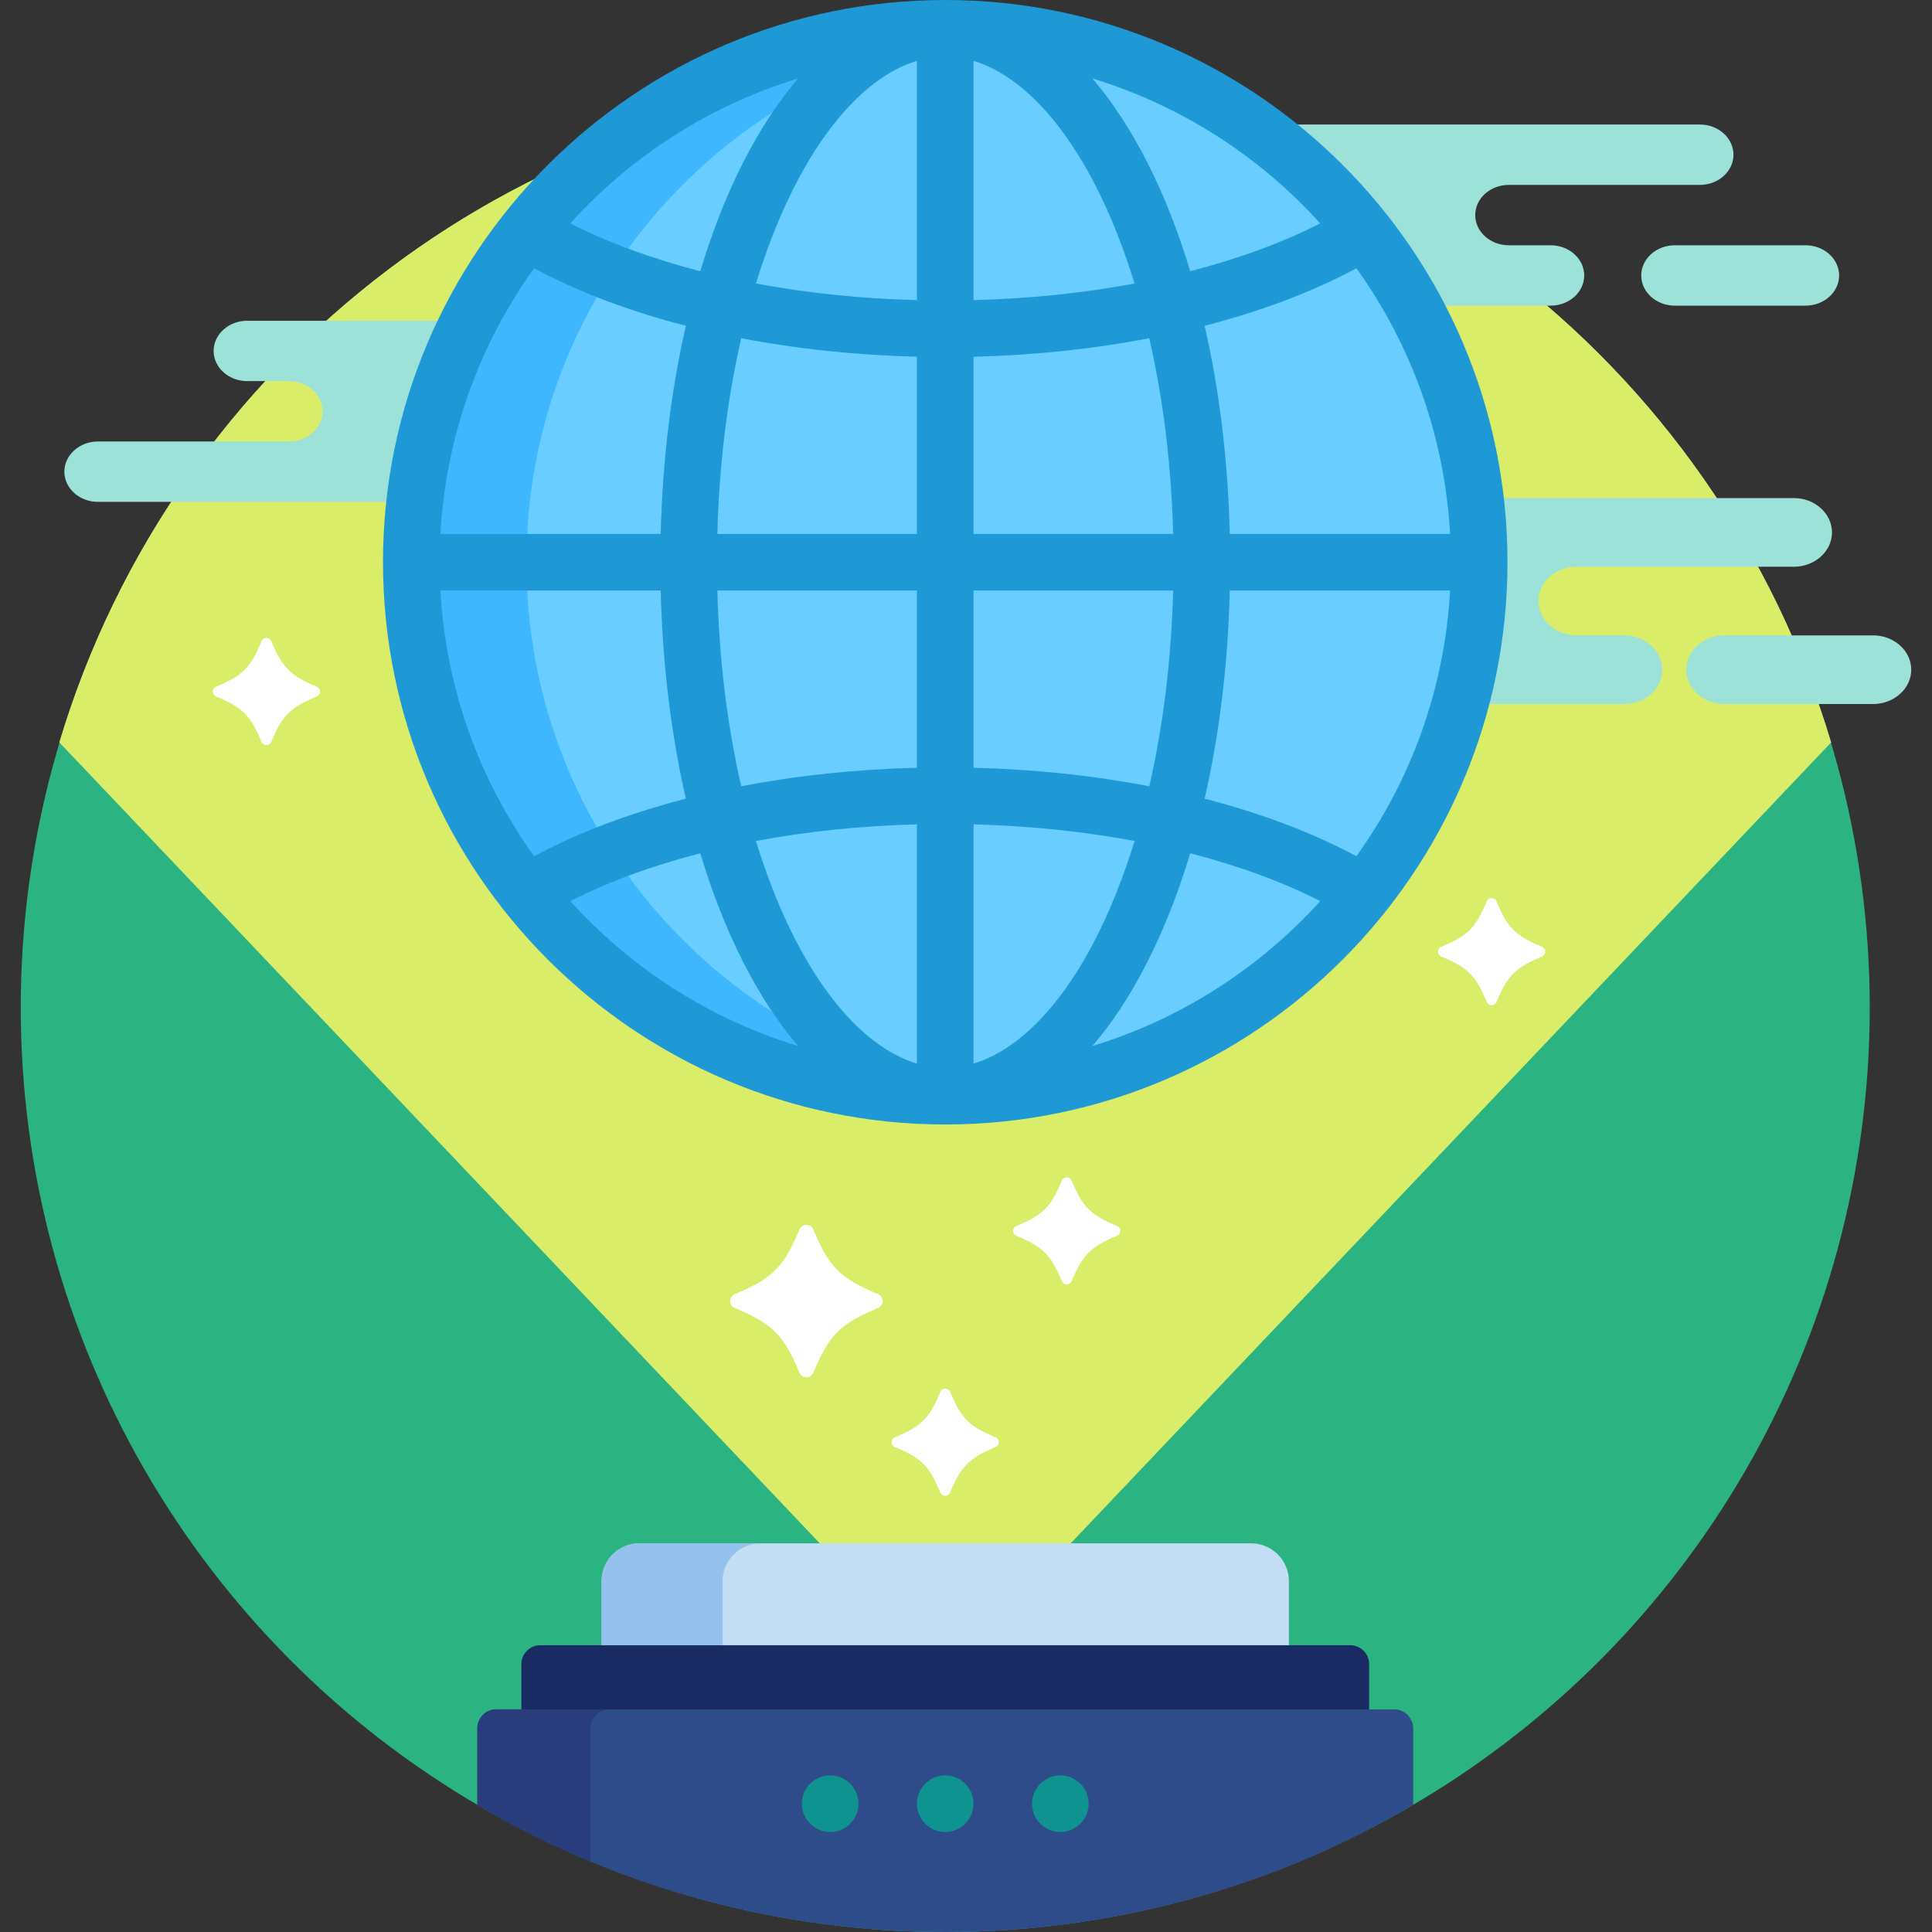 <?xml version="1.0" encoding="iso-8859-1"?>
<!-- Generator: Adobe Illustrator 19.0.0, SVG Export Plug-In . SVG Version: 6.00 Build 0)  -->
<svg version="1.1" id="Capa_1" xmlns="http://www.w3.org/2000/svg" xmlns:xlink="http://www.w3.org/1999/xlink" x="0px" y="0px"
	 viewBox="0 0 512 512" style="enable-background:new 0 0 512 512;" xml:space="preserve">
<rect x="0" y="0" width="512" height="512" fill="#333333" stroke="none"/>
<circle style="fill:#2BB381;" cx="250.5" cy="267" r="245"/>
<path style="fill:#60D882;" d="M282.781,410l202.477-213.259C455.053,95.676,361.388,22,250.5,22S45.947,95.676,15.742,196.741
	L218.219,410H282.781z"/>
<path style="fill:#D9ED69;" d="M282.781,410l202.477-213.259C455.053,95.676,361.388,22,250.5,22S45.947,95.676,15.742,196.741
	L218.219,410H282.781z"/>
<g>
	<path style="fill:#9CE2D8;" d="M475.395,132H390.98c0.667,5.574,1.02,11.246,1.02,17c0,13.01-1.765,25.605-5.052,37.571h43.476
		c5.558,0,10.105-4.093,10.105-9.096c0-5.002-4.547-9.095-10.105-9.095h-12.632c-5.558,0-10.105-4.093-10.105-9.095
		c0-5.003,4.547-9.095,10.105-9.095h57.603c5.558,0,10.105-4.093,10.105-9.095C485.5,136.093,480.952,132,475.395,132z"/>
	<path style="fill:#9CE2D8;" d="M506.5,177.476c0,5.002-4.547,9.096-10.105,9.096h-39.413c-5.558,0-10.105-4.093-10.105-9.096
		c0-5.002,4.547-9.095,10.105-9.095h39.413C501.953,168.381,506.5,172.474,506.5,177.476z"/>
</g>
<path style="fill:#C3DDF4;" d="M341.571,437v-18c0-5.5-4.5-10-10-10H169.429c-5.5,0-10,4.5-10,10v18H341.571z"/>
<path style="fill:#94C2ED;" d="M191.5,437v-18c0-5.5,4.5-10,10-10h-32.071c-5.5,0-10,4.5-10,10v18H191.5z"/>
<path style="fill:#1A2B63;" d="M362.83,441c0-2.75-2.25-5-5-5H143.17c-2.75,0-5,2.25-5,5v13h224.66V441z"/>
<path style="fill:#2E4C89;" d="M369.5,453h-238c-2.75,0-5,2.25-5,5v20.329c36.376,21.39,78.751,33.671,124,33.671
	s87.625-12.281,124-33.671V458C374.5,455.25,372.25,453,369.5,453z"/>
<path style="fill:#293D7C;" d="M156.5,458c0-2.75,2.25-5,5-5h-30c-2.75,0-5,2.25-5,5v20.329c9.6,5.645,19.622,10.649,30,14.967V458z
	"/>
<g>
	<circle style="fill:#0F9390;" cx="220" cy="478" r="7.5"/>
	<circle style="fill:#0F9390;" cx="250.5" cy="478" r="7.5"/>
	<circle style="fill:#0F9390;" cx="281" cy="478" r="7.5"/>
</g>
<g>
	<path style="fill:#9CE2D8;" d="M450.5,33H331.539c17.785,12.448,32.575,28.877,43.074,48h36.332c4.889,0,8.889-3.6,8.889-8
		s-4-8-8.889-8h-11.111c-4.889,0-8.889-3.6-8.889-8s4-8,8.889-8H450.5c4.889,0,8.889-3.6,8.889-8S455.389,33,450.5,33z"/>
	<path style="fill:#9CE2D8;" d="M487.389,73c0,4.4-4,8-8.889,8h-34.667c-4.889,0-8.889-3.6-8.889-8s4-8,8.889-8H478.5
		C483.389,65,487.389,68.6,487.389,73z"/>
	<path style="fill:#9CE2D8;" d="M124.272,85H65.5c-4.889,0-8.889,3.6-8.889,8s4,8,8.889,8h11.111c4.889,0,8.889,3.6,8.889,8
		s-4,8-8.889,8H25.944c-4.889,0-8.889,3.6-8.889,8c0,4.4,4,8,8.889,8h83.962C111.831,115.891,116.802,99.705,124.272,85z"/>
</g>
<circle style="fill:#69CDFF;" cx="250.5" cy="149" r="141.5"/>
<path style="fill:#3EB7FF;" d="M139.5,149c0-72.995,55.274-133.073,126.25-140.68c-5.011-0.537-10.097-0.82-15.25-0.82
	C172.352,7.5,109,70.852,109,149s63.352,141.5,141.5,141.5c5.153,0,10.239-0.283,15.25-0.82
	C194.774,282.073,139.5,221.995,139.5,149z"/>
<path style="fill:#1E99D6;" d="M250.5,0c-82.159,0-149,66.841-149,149s66.841,149,149,149s149-66.841,149-149S332.659,0,250.5,0z
	 M359.463,226.906c-11.66-6.259-25.276-11.391-40.225-15.247c3.859-16.836,6.191-35.437,6.664-55.159h58.384
	C382.836,182.66,373.849,206.842,359.463,226.906z M116.714,156.5h58.384c0.473,19.722,2.805,38.322,6.664,55.159
	c-14.948,3.856-28.564,8.988-40.225,15.247C127.151,206.842,118.164,182.66,116.714,156.5z M141.537,71.094
	c11.66,6.259,25.276,11.391,40.225,15.247c-3.859,16.836-6.191,35.437-6.664,55.159h-58.384
	C118.164,115.34,127.151,91.158,141.537,71.094z M349.869,59.198c-10.086,5.139-21.723,9.396-34.451,12.672
	c-6.336-21.05-15.233-38.588-25.906-51.071C313.007,27.962,333.785,41.417,349.869,59.198z M258,281.861v-63.395
	c14.848,0.379,29.22,1.882,42.674,4.401c-2.525,8.201-5.475,15.903-8.856,22.94C282.367,265.476,270.353,278.155,258,281.861z
	 M258,203.465V156.5h52.892c-0.465,18.251-2.627,35.804-6.324,51.867C289.858,205.537,274.167,203.861,258,203.465z M258,141.5
	V94.535c16.167-0.396,31.858-2.072,46.567-4.902c3.697,16.063,5.859,33.616,6.324,51.867H258z M258,79.534V16.139
	c12.353,3.706,24.367,16.386,33.818,36.054c3.381,7.037,6.331,14.74,8.856,22.94C287.22,77.652,272.848,79.155,258,79.534z
	 M196.433,208.367c-3.697-16.064-5.859-33.616-6.324-51.867H243v46.965C226.833,203.861,211.142,205.537,196.433,208.367z
	 M243,218.466v63.395c-12.352-3.707-24.367-16.386-33.818-36.054c-3.381-7.037-6.331-14.74-8.856-22.94
	C213.78,220.348,228.152,218.845,243,218.466z M190.108,141.5c0.465-18.251,2.627-35.804,6.324-51.867
	c14.709,2.831,30.4,4.506,46.567,4.902V141.5H190.108z M200.326,75.133c2.525-8.201,5.475-15.903,8.856-22.94
	c9.451-19.669,21.466-32.348,33.818-36.054v63.396C228.152,79.155,213.78,77.652,200.326,75.133z M211.488,20.799
	c-10.673,12.483-19.57,30.022-25.906,51.071c-12.728-3.276-24.365-7.533-34.451-12.672
	C167.215,41.417,187.993,27.962,211.488,20.799z M151.131,238.802c10.086-5.139,21.723-9.396,34.451-12.672
	c6.335,21.05,15.233,38.588,25.906,51.071C187.993,270.038,167.215,256.583,151.131,238.802z M289.512,277.201
	c10.673-12.483,19.57-30.021,25.906-51.071c12.728,3.276,24.365,7.533,34.451,12.672
	C333.785,256.583,313.007,270.038,289.512,277.201z M325.902,141.5c-0.473-19.722-2.805-38.322-6.664-55.159
	c14.948-3.856,28.564-8.988,40.225-15.247c14.386,20.064,23.373,44.246,24.823,70.406H325.902z"/>
<g>
	<path style="fill:#FFFFFF;" d="M213.7,365c-0.809,0-1.538-0.487-1.848-1.235c-4.123-9.955-7.163-12.995-17.118-17.118
		c-0.748-0.31-1.235-1.039-1.235-1.848s0.487-1.538,1.235-1.848c9.955-4.123,12.995-7.163,17.118-17.118
		c0.31-0.748,1.039-1.235,1.848-1.235s1.538,0.487,1.848,1.235c4.123,9.955,7.163,12.995,17.118,17.118
		c0.748,0.31,1.235,1.039,1.235,1.848s-0.487,1.538-1.235,1.848c-9.955,4.123-12.995,7.163-17.118,17.118
		C215.238,364.513,214.509,365,213.7,365z"/>
	<path style="fill:#FFFFFF;" d="M250.5,396.4c-0.569,0-1.081-0.343-1.299-0.868c-2.898-6.997-5.036-9.135-12.033-12.033
		c-0.525-0.218-0.868-0.73-0.868-1.299s0.343-1.081,0.868-1.299c6.997-2.898,9.135-5.035,12.033-12.033
		c0.218-0.525,0.73-0.868,1.299-0.868s1.081,0.343,1.299,0.868c2.898,6.998,5.036,9.135,12.033,12.033
		c0.525,0.218,0.868,0.73,0.868,1.299s-0.343,1.081-0.868,1.299c-6.997,2.898-9.135,5.036-12.033,12.033
		C251.581,396.058,251.069,396.4,250.5,396.4z"/>
	<path style="fill:#FFFFFF;" d="M282.7,340.4c-0.569,0-1.081-0.343-1.299-0.868c-2.898-6.997-5.036-9.135-12.033-12.033
		c-0.525-0.218-0.868-0.73-0.868-1.299s0.343-1.081,0.868-1.299c6.997-2.898,9.135-5.035,12.033-12.033
		c0.218-0.525,0.73-0.868,1.299-0.868s1.081,0.343,1.299,0.868c2.898,6.998,5.036,9.135,12.033,12.033
		c0.525,0.218,0.868,0.73,0.868,1.299s-0.343,1.081-0.868,1.299c-6.997,2.898-9.135,5.036-12.033,12.033
		C283.781,340.058,283.269,340.4,282.7,340.4z"/>
	<path style="fill:#FFFFFF;" d="M70.602,197.468c-0.569,0-1.081-0.343-1.299-0.868c-2.898-6.997-5.036-9.135-12.033-12.033
		c-0.525-0.218-0.868-0.73-0.868-1.299s0.343-1.081,0.868-1.299c6.998-2.898,9.135-5.035,12.033-12.033
		c0.218-0.525,0.73-0.868,1.299-0.868s1.081,0.343,1.299,0.868c2.898,6.998,5.036,9.135,12.033,12.033
		c0.525,0.218,0.868,0.73,0.868,1.299s-0.343,1.081-0.868,1.299c-6.998,2.898-9.135,5.036-12.033,12.033
		C71.683,197.125,71.17,197.468,70.602,197.468z"/>
	<path style="fill:#FFFFFF;" d="M395.3,266.4c-0.569,0-1.081-0.343-1.299-0.868c-2.898-6.997-5.036-9.135-12.033-12.033
		c-0.525-0.218-0.868-0.73-0.868-1.299s0.343-1.081,0.868-1.299c6.997-2.898,9.135-5.035,12.033-12.033
		c0.218-0.525,0.73-0.868,1.299-0.868s1.081,0.343,1.299,0.868c2.898,6.998,5.036,9.135,12.033,12.033
		c0.525,0.218,0.868,0.73,0.868,1.299s-0.343,1.081-0.868,1.299c-6.997,2.898-9.135,5.036-12.033,12.033
		C396.381,266.058,395.869,266.4,395.3,266.4z"/>
</g>
<g>
</g>
<g>
</g>
<g>
</g>
<g>
</g>
<g>
</g>
<g>
</g>
<g>
</g>
<g>
</g>
<g>
</g>
<g>
</g>
<g>
</g>
<g>
</g>
<g>
</g>
<g>
</g>
<g>
</g>
</svg>
